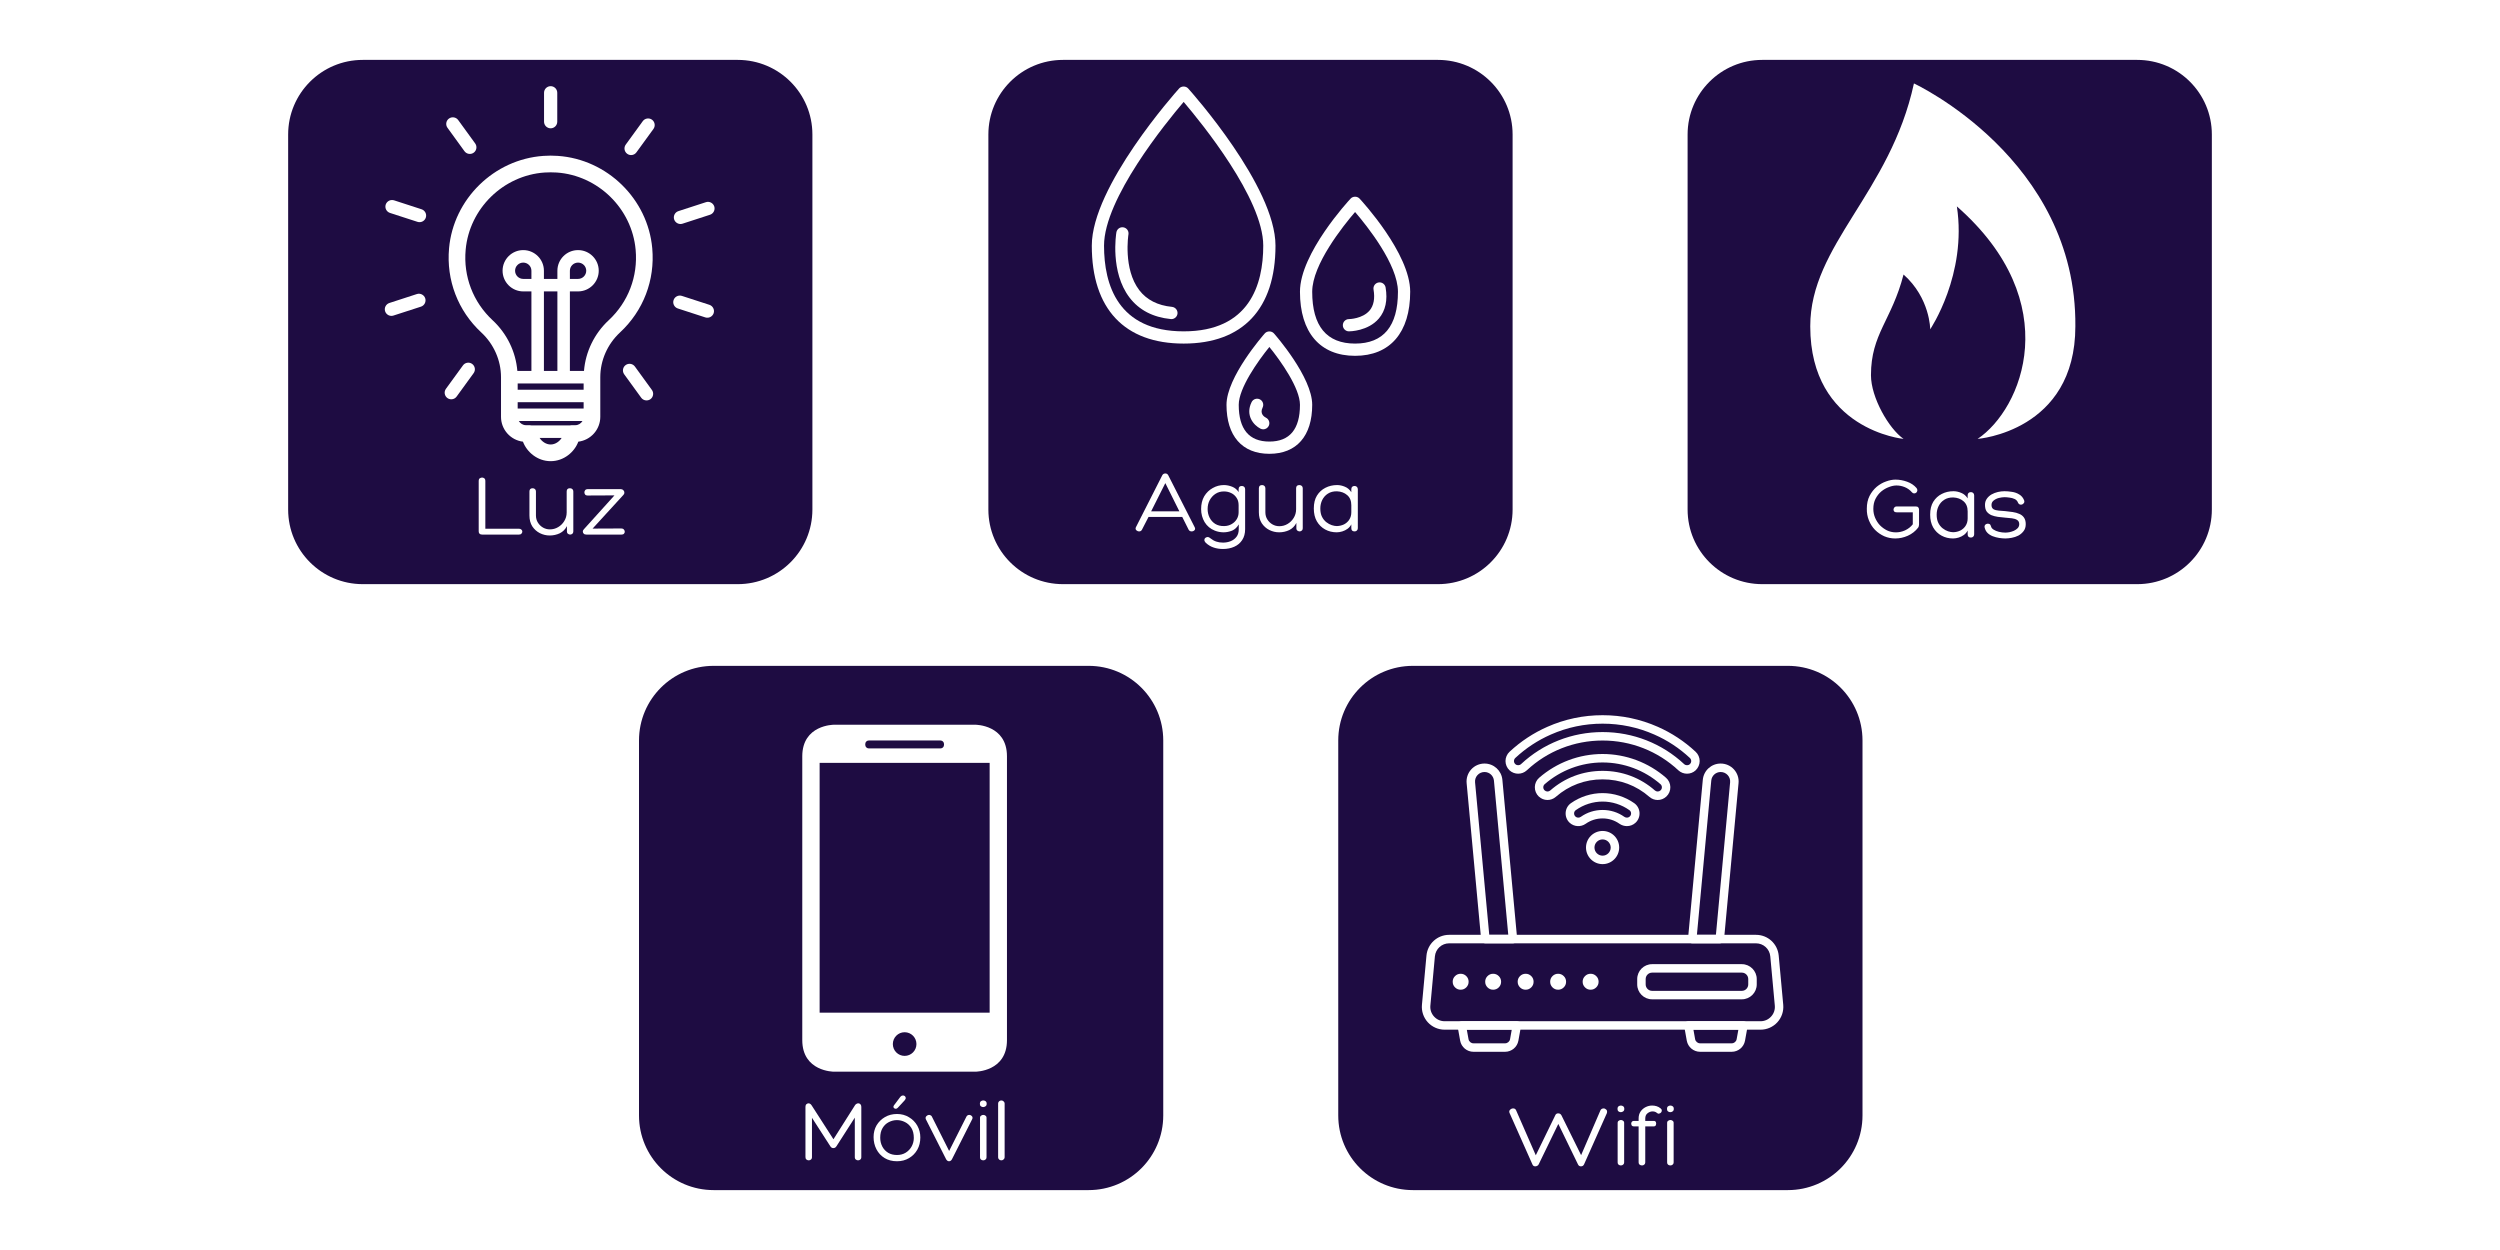 <svg xmlns="http://www.w3.org/2000/svg" xmlns:xlink="http://www.w3.org/1999/xlink" width="400" zoomAndPan="magnify" viewBox="0 0 300 150" height="200" preserveAspectRatio="xMidYMid meet" version="1.2"><defs><clipPath id="62d503d6b3"><path d="M 118.605 7.188 L 181.512 7.188 L 181.512 70.098 L 118.605 70.098 Z M 118.605 7.188 "/></clipPath><clipPath id="6871aba0fb"><path d="M 127.559 7.188 L 172.559 7.188 C 177.504 7.188 181.512 11.195 181.512 16.141 L 181.512 61.145 C 181.512 66.09 177.504 70.098 172.559 70.098 L 127.559 70.098 C 122.613 70.098 118.605 66.09 118.605 61.145 L 118.605 16.141 C 118.605 11.195 122.613 7.188 127.559 7.188 Z M 127.559 7.188 "/></clipPath><clipPath id="1977ecd492"><path d="M 131 10.297 L 154 10.297 L 154 42 L 131 42 Z M 131 10.297 "/></clipPath><clipPath id="c7bd2c6d49"><path d="M 155 23 L 169.246 23 L 169.246 43 L 155 43 Z M 155 23 "/></clipPath><clipPath id="8557629c66"><path d="M 147 39 L 158 39 L 158 54.547 L 147 54.547 Z M 147 39 "/></clipPath><clipPath id="a8d6c9510d"><path d="M 34.578 7.188 L 97.488 7.188 L 97.488 70.098 L 34.578 70.098 Z M 34.578 7.188 "/></clipPath><clipPath id="0a56e3c608"><path d="M 43.531 7.188 L 88.531 7.188 C 93.477 7.188 97.488 11.195 97.488 16.141 L 97.488 61.145 C 97.488 66.09 93.477 70.098 88.531 70.098 L 43.531 70.098 C 38.586 70.098 34.578 66.09 34.578 61.145 L 34.578 16.141 C 34.578 11.195 38.586 7.188 43.531 7.188 Z M 43.531 7.188 "/></clipPath><clipPath id="85c0c0be7b"><path d="M 53 18 L 79 18 L 79 55.34 L 53 55.34 Z M 53 18 "/></clipPath><clipPath id="5aa2006218"><path d="M 65 10.34 L 67 10.34 L 67 16 L 65 16 Z M 65 10.34 "/></clipPath><clipPath id="3571af5166"><path d="M 76.68 79.902 L 139.59 79.902 L 139.59 142.812 L 76.68 142.812 Z M 76.68 79.902 "/></clipPath><clipPath id="8b8eba4bea"><path d="M 85.633 79.902 L 130.637 79.902 C 135.582 79.902 139.59 83.91 139.59 88.855 L 139.59 133.859 C 139.59 138.805 135.582 142.812 130.637 142.812 L 85.633 142.812 C 80.688 142.812 76.68 138.805 76.68 133.859 L 76.68 88.855 C 76.68 83.91 80.688 79.902 85.633 79.902 Z M 85.633 79.902 "/></clipPath><clipPath id="c167c18193"><path d="M 160.59 79.902 L 223.5 79.902 L 223.5 142.812 L 160.59 142.812 Z M 160.59 79.902 "/></clipPath><clipPath id="7cc0773bbc"><path d="M 169.543 79.902 L 214.547 79.902 C 219.492 79.902 223.5 83.91 223.5 88.855 L 223.5 133.859 C 223.5 138.805 219.492 142.812 214.547 142.812 L 169.543 142.812 C 164.598 142.812 160.59 138.805 160.59 133.859 L 160.59 88.855 C 160.59 83.91 164.598 79.902 169.543 79.902 Z M 169.543 79.902 "/></clipPath><clipPath id="caeca71102"><path d="M 170.562 112 L 214 112 L 214 124 L 170.562 124 Z M 170.562 112 "/></clipPath><clipPath id="9dc1546e72"><path d="M 174 122 L 183 122 L 183 126.289 L 174 126.289 Z M 174 122 "/></clipPath><clipPath id="08fe6200cc"><path d="M 202 122 L 210 122 L 210 126.289 L 202 126.289 Z M 202 122 "/></clipPath><clipPath id="27b95a39a8"><path d="M 180 85.789 L 204 85.789 L 204 93 L 180 93 Z M 180 85.789 "/></clipPath><clipPath id="84fb72c924"><path d="M 202.512 7.188 L 265.422 7.188 L 265.422 70.098 L 202.512 70.098 Z M 202.512 7.188 "/></clipPath><clipPath id="519a30f362"><path d="M 211.469 7.188 L 256.469 7.188 C 261.414 7.188 265.422 11.195 265.422 16.141 L 265.422 61.145 C 265.422 66.09 261.414 70.098 256.469 70.098 L 211.469 70.098 C 206.523 70.098 202.512 66.09 202.512 61.145 L 202.512 16.141 C 202.512 11.195 206.523 7.188 211.469 7.188 Z M 211.469 7.188 "/></clipPath><clipPath id="5e4ba92d9f"><path d="M 217.23 10.012 L 249.48 10.012 L 249.48 52.762 L 217.23 52.762 Z M 217.23 10.012 "/></clipPath><clipPath id="d245025645"><path d="M 96.273 86.965 L 121 86.965 L 121 128.965 L 96.273 128.965 Z M 96.273 86.965 "/></clipPath></defs><g id="6e8256b1fc"><rect x="0" width="300" y="0" height="150" style="fill:#ffffff;fill-opacity:1;stroke:none;"/><rect x="0" width="300" y="0" height="150" style="fill:#ffffff;fill-opacity:1;stroke:none;"/><g clip-rule="nonzero" clip-path="url(#62d503d6b3)"><g clip-rule="nonzero" clip-path="url(#6871aba0fb)"><path style=" stroke:none;fill-rule:nonzero;fill:#1e0c42;fill-opacity:1;" d="M 118.605 7.188 L 181.512 7.188 L 181.512 70.098 L 118.605 70.098 Z M 118.605 7.188 "/></g></g><g clip-rule="nonzero" clip-path="url(#1977ecd492)"><path style=" stroke:none;fill-rule:nonzero;fill:#ffffff;fill-opacity:1;" d="M 142.039 12.23 C 144.141 14.699 151.59 23.832 151.59 29.477 C 151.59 34.168 149.93 39.762 142.039 39.762 C 134.145 39.762 132.484 34.168 132.484 29.477 C 132.484 23.832 139.934 14.699 142.039 12.23 Z M 142.039 41.23 C 149.145 41.23 153.059 37.055 153.059 29.477 C 153.059 22.379 143.012 11.094 142.582 10.617 C 142.305 10.305 141.77 10.305 141.492 10.617 C 141.062 11.094 131.016 22.379 131.016 29.477 C 131.016 37.055 134.93 41.23 142.039 41.23 "/></g><g clip-rule="nonzero" clip-path="url(#c7bd2c6d49)"><path style=" stroke:none;fill-rule:nonzero;fill:#ffffff;fill-opacity:1;" d="M 162.609 25.441 C 164.027 27.09 167.754 31.738 167.754 35.008 C 167.754 39.137 166.023 41.23 162.609 41.23 C 159.199 41.23 157.465 39.137 157.465 35.008 C 157.465 31.738 161.191 27.09 162.609 25.441 Z M 162.609 42.699 C 166.812 42.699 169.223 39.898 169.223 35.008 C 169.223 30.414 163.395 24.098 163.148 23.832 C 162.867 23.531 162.352 23.531 162.074 23.832 C 161.824 24.098 155.996 30.414 155.996 35.008 C 155.996 39.898 158.406 42.699 162.609 42.699 "/></g><g clip-rule="nonzero" clip-path="url(#8557629c66)"><path style=" stroke:none;fill-rule:nonzero;fill:#ffffff;fill-opacity:1;" d="M 152.324 52.988 C 149.887 52.988 148.648 51.504 148.648 48.578 C 148.648 46.582 150.949 43.328 152.324 41.637 C 153.699 43.328 155.996 46.578 155.996 48.578 C 155.996 51.504 154.762 52.988 152.324 52.988 Z M 151.773 40.012 C 151.586 40.223 147.18 45.254 147.18 48.578 C 147.18 52.312 149.055 54.457 152.324 54.457 C 155.594 54.457 157.465 52.312 157.465 48.578 C 157.465 45.254 153.062 40.223 152.875 40.012 C 152.594 39.691 152.055 39.691 151.773 40.012 "/></g><path style=" stroke:none;fill-rule:nonzero;fill:#ffffff;fill-opacity:1;" d="M 140.496 38.289 C 140.52 38.293 140.543 38.293 140.566 38.293 C 140.941 38.293 141.262 38.008 141.301 37.629 C 141.34 37.227 141.043 36.867 140.641 36.824 C 138.922 36.656 137.602 35.98 136.715 34.824 C 134.762 32.273 135.406 28.168 135.414 28.125 C 135.48 27.727 135.211 27.348 134.809 27.281 C 134.41 27.211 134.031 27.484 133.965 27.887 C 133.934 28.078 133.203 32.648 135.547 35.711 C 136.691 37.207 138.355 38.074 140.496 38.289 "/><path style=" stroke:none;fill-rule:nonzero;fill:#ffffff;fill-opacity:1;" d="M 161.875 39.762 C 161.969 39.762 164.172 39.746 165.469 38.215 C 166.258 37.281 166.531 36.031 166.273 34.5 C 166.207 34.098 165.828 33.828 165.43 33.895 C 165.027 33.961 164.758 34.34 164.824 34.738 C 165.008 35.824 164.844 36.672 164.352 37.258 C 163.504 38.262 161.902 38.293 161.871 38.293 C 161.469 38.293 161.141 38.621 161.141 39.027 C 161.141 39.434 161.469 39.762 161.875 39.762 "/><path style=" stroke:none;fill-rule:nonzero;fill:#ffffff;fill-opacity:1;" d="M 151.918 50.125 C 151.727 50.031 151.137 49.66 151.512 48.91 C 151.691 48.543 151.547 48.102 151.184 47.922 C 150.82 47.742 150.379 47.887 150.195 48.25 C 149.418 49.809 150.406 51.012 151.258 51.441 C 151.363 51.492 151.477 51.52 151.59 51.52 C 151.859 51.52 152.117 51.367 152.246 51.113 C 152.426 50.75 152.281 50.305 151.918 50.125 "/><g style="fill:#ffffff;fill-opacity:1;"><g transform="translate(136.214, 63.769)"><path style="stroke:none" d="M 3.625 -6.953 C 3.781 -6.953 3.895 -6.883 3.969 -6.75 L 7.141 -0.516 C 7.223 -0.367 7.219 -0.242 7.125 -0.141 C 7.031 -0.047 6.914 0 6.781 0 C 6.707 0 6.641 -0.016 6.578 -0.047 C 6.516 -0.078 6.461 -0.129 6.422 -0.203 L 5.656 -1.734 L 1.609 -1.734 L 0.812 -0.188 C 0.738 -0.062 0.629 0 0.484 0 C 0.359 0 0.242 -0.047 0.141 -0.141 C 0.047 -0.242 0.031 -0.363 0.094 -0.5 L 3.266 -6.75 C 3.305 -6.82 3.359 -6.875 3.422 -6.906 C 3.484 -6.938 3.551 -6.953 3.625 -6.953 Z M 3.625 -5.797 L 1.922 -2.406 L 5.312 -2.406 Z M 3.625 -5.797 "/></g></g><g style="fill:#ffffff;fill-opacity:1;"><g transform="translate(143.712, 63.769)"><path style="stroke:none" d="M 5.703 -0.266 C 5.703 0.254 5.582 0.691 5.344 1.047 C 5.113 1.398 4.797 1.664 4.391 1.844 C 3.992 2.02 3.547 2.109 3.047 2.109 C 2.641 2.109 2.27 2.051 1.938 1.938 C 1.602 1.832 1.285 1.645 0.984 1.375 C 0.867 1.25 0.812 1.133 0.812 1.031 C 0.812 0.926 0.848 0.844 0.922 0.781 C 1.004 0.719 1.098 0.68 1.203 0.672 C 1.316 0.672 1.422 0.719 1.516 0.812 C 1.766 1.008 2.004 1.145 2.234 1.219 C 2.473 1.301 2.742 1.344 3.047 1.344 C 3.379 1.344 3.688 1.285 3.969 1.172 C 4.258 1.055 4.492 0.879 4.672 0.641 C 4.848 0.41 4.938 0.109 4.938 -0.266 L 4.938 -0.844 C 4.738 -0.488 4.473 -0.238 4.141 -0.094 C 3.805 0.039 3.469 0.109 3.125 0.109 C 2.75 0.109 2.395 0.039 2.062 -0.094 C 1.539 -0.301 1.133 -0.641 0.844 -1.109 C 0.562 -1.586 0.422 -2.109 0.422 -2.672 C 0.422 -3.273 0.547 -3.789 0.797 -4.219 C 1.055 -4.645 1.395 -4.973 1.812 -5.203 C 2.227 -5.441 2.676 -5.562 3.156 -5.562 C 3.488 -5.562 3.82 -5.492 4.156 -5.359 C 4.488 -5.223 4.742 -5.008 4.922 -4.719 L 4.922 -5.062 C 4.922 -5.32 5.051 -5.453 5.312 -5.453 C 5.426 -5.453 5.52 -5.414 5.594 -5.344 C 5.664 -5.281 5.703 -5.188 5.703 -5.062 Z M 3.156 -4.797 C 2.781 -4.797 2.445 -4.703 2.156 -4.516 C 1.863 -4.328 1.629 -4.07 1.453 -3.75 C 1.285 -3.438 1.203 -3.082 1.203 -2.688 C 1.203 -2.312 1.281 -1.969 1.438 -1.656 C 1.594 -1.344 1.816 -1.094 2.109 -0.906 C 2.41 -0.719 2.773 -0.629 3.203 -0.641 C 3.535 -0.648 3.828 -0.727 4.078 -0.875 C 4.336 -1.02 4.539 -1.211 4.688 -1.453 C 4.844 -1.703 4.922 -1.984 4.922 -2.297 L 4.922 -3.141 C 4.922 -3.516 4.832 -3.82 4.656 -4.062 C 4.488 -4.312 4.273 -4.492 4.016 -4.609 C 3.754 -4.734 3.469 -4.797 3.156 -4.797 Z M 3.156 -4.797 "/></g></g><g style="fill:#ffffff;fill-opacity:1;"><g transform="translate(150.361, 63.769)"><path style="stroke:none" d="M 1.484 -2.297 C 1.484 -1.973 1.562 -1.688 1.719 -1.438 C 1.875 -1.188 2.078 -0.988 2.328 -0.844 C 2.586 -0.695 2.863 -0.625 3.156 -0.625 C 3.508 -0.625 3.836 -0.711 4.141 -0.891 C 4.441 -1.066 4.688 -1.305 4.875 -1.609 C 5.07 -1.922 5.172 -2.27 5.172 -2.656 L 5.172 -5.172 C 5.172 -5.43 5.301 -5.562 5.562 -5.562 C 5.688 -5.562 5.785 -5.523 5.859 -5.453 C 5.93 -5.391 5.969 -5.297 5.969 -5.172 L 5.969 -0.375 C 5.969 -0.25 5.926 -0.156 5.844 -0.094 C 5.77 -0.031 5.688 0 5.594 0 C 5.5 0 5.41 -0.031 5.328 -0.094 C 5.242 -0.156 5.203 -0.254 5.203 -0.391 L 5.203 -1.016 C 5.004 -0.629 4.719 -0.344 4.344 -0.156 C 3.969 0.02 3.566 0.109 3.141 0.109 C 2.723 0.109 2.328 0.016 1.953 -0.172 C 1.586 -0.359 1.285 -0.629 1.047 -0.984 C 0.816 -1.348 0.703 -1.785 0.703 -2.297 L 0.703 -5.172 C 0.703 -5.43 0.832 -5.562 1.094 -5.562 C 1.207 -5.562 1.301 -5.523 1.375 -5.453 C 1.445 -5.391 1.484 -5.297 1.484 -5.172 Z M 1.484 -2.297 "/></g></g><g style="fill:#ffffff;fill-opacity:1;"><g transform="translate(157.267, 63.769)"><path style="stroke:none" d="M 3.188 -5.562 C 3.5 -5.562 3.812 -5.492 4.125 -5.359 C 4.438 -5.234 4.691 -5.016 4.891 -4.703 L 4.891 -5.062 C 4.891 -5.176 4.922 -5.27 4.984 -5.344 C 5.055 -5.414 5.156 -5.453 5.281 -5.453 C 5.395 -5.453 5.488 -5.414 5.562 -5.344 C 5.633 -5.27 5.672 -5.176 5.672 -5.062 L 5.672 -0.391 C 5.672 -0.273 5.633 -0.18 5.562 -0.109 C 5.488 -0.035 5.395 0 5.281 0 C 5.02 0 4.891 -0.129 4.891 -0.391 L 4.891 -0.844 C 4.785 -0.633 4.633 -0.457 4.438 -0.312 C 4.25 -0.176 4.039 -0.07 3.812 0 C 3.582 0.07 3.359 0.109 3.141 0.109 C 2.629 0.109 2.164 -0.004 1.75 -0.234 C 1.332 -0.461 1 -0.789 0.75 -1.219 C 0.508 -1.645 0.391 -2.156 0.391 -2.75 C 0.391 -3.375 0.516 -3.891 0.766 -4.297 C 1.023 -4.711 1.363 -5.023 1.781 -5.234 C 2.207 -5.453 2.676 -5.562 3.188 -5.562 Z M 3.156 -0.641 C 3.469 -0.648 3.754 -0.719 4.016 -0.844 C 4.273 -0.977 4.484 -1.164 4.641 -1.406 C 4.805 -1.656 4.891 -1.953 4.891 -2.297 L 4.891 -3.141 C 4.891 -3.672 4.723 -4.078 4.391 -4.359 C 4.066 -4.641 3.66 -4.789 3.172 -4.812 C 2.742 -4.82 2.379 -4.727 2.078 -4.531 C 1.785 -4.344 1.562 -4.094 1.406 -3.781 C 1.25 -3.469 1.172 -3.125 1.172 -2.75 C 1.172 -2.352 1.238 -2.02 1.375 -1.75 C 1.508 -1.488 1.68 -1.273 1.891 -1.109 C 2.109 -0.941 2.328 -0.82 2.547 -0.75 C 2.773 -0.676 2.977 -0.641 3.156 -0.641 Z M 3.156 -0.641 "/></g></g><g clip-rule="nonzero" clip-path="url(#a8d6c9510d)"><g clip-rule="nonzero" clip-path="url(#0a56e3c608)"><path style=" stroke:none;fill-rule:nonzero;fill:#1e0c42;fill-opacity:1;" d="M 34.578 7.188 L 97.488 7.188 L 97.488 70.098 L 34.578 70.098 Z M 34.578 7.188 "/></g></g><g clip-rule="nonzero" clip-path="url(#85c0c0be7b)"><path style=" stroke:none;fill-rule:nonzero;fill:#ffffff;fill-opacity:1;" d="M 78.27 29.793 C 77.742 23.883 72.871 19.117 66.945 18.707 C 66.363 18.664 65.793 18.664 65.211 18.707 C 59.285 19.117 54.414 23.883 53.887 29.793 C 53.543 33.617 54.953 37.297 57.754 39.895 C 59.258 41.289 60.121 43.246 60.121 45.262 L 60.121 50.02 C 60.121 51.551 61.273 52.82 62.754 53 C 63.215 54.238 64.488 55.34 66.078 55.34 C 67.668 55.34 68.941 54.238 69.398 53 C 70.883 52.82 72.035 51.551 72.035 50.02 L 72.035 45.262 C 72.035 43.246 72.898 41.289 74.402 39.895 C 77.203 37.297 78.613 33.617 78.27 29.793 Z M 70.035 46.012 L 70.035 46.766 L 62.121 46.766 L 62.121 46.012 Z M 63.77 33.469 L 62.789 33.469 C 62.25 33.469 61.809 33.031 61.809 32.488 C 61.809 31.949 62.25 31.512 62.789 31.512 C 63.328 31.512 63.77 31.949 63.77 32.488 Z M 65.27 34.969 L 66.887 34.969 L 66.887 44.512 L 65.27 44.512 Z M 62.121 49.02 L 62.121 48.266 L 70.035 48.266 L 70.035 49.02 Z M 66.078 53.34 C 65.504 53.34 65.008 52.957 64.754 52.551 L 67.398 52.551 C 67.145 52.957 66.652 53.34 66.078 53.34 Z M 69.035 51.023 L 68.582 51.023 C 68.504 51.023 68.43 51.035 68.355 51.051 L 63.801 51.051 C 63.727 51.035 63.652 51.023 63.574 51.023 L 63.121 51.023 C 62.754 51.023 62.434 50.82 62.258 50.52 L 69.898 50.52 C 69.723 50.816 69.402 51.023 69.035 51.023 Z M 73.043 38.43 C 71.32 40.027 70.266 42.211 70.078 44.512 L 68.387 44.512 L 68.387 34.969 L 69.367 34.969 C 70.734 34.969 71.848 33.855 71.848 32.488 C 71.848 31.121 70.734 30.012 69.367 30.012 C 68 30.012 66.887 31.121 66.887 32.488 L 66.887 33.469 L 65.27 33.469 L 65.27 32.488 C 65.27 31.121 64.156 30.012 62.789 30.012 C 61.422 30.012 60.309 31.121 60.309 32.488 C 60.309 33.855 61.422 34.969 62.789 34.969 L 63.77 34.969 L 63.77 44.512 L 62.082 44.512 C 61.891 42.211 60.836 40.027 59.113 38.43 C 56.77 36.254 55.59 33.172 55.879 29.973 C 56.32 25.027 60.391 21.043 65.348 20.703 C 65.594 20.684 65.836 20.68 66.078 20.68 C 66.32 20.68 66.562 20.684 66.809 20.703 C 71.766 21.043 75.836 25.027 76.277 29.973 C 76.566 33.172 75.387 36.254 73.043 38.43 Z M 68.387 33.469 L 68.387 32.488 C 68.387 31.949 68.828 31.512 69.367 31.512 C 69.906 31.512 70.348 31.949 70.348 32.488 C 70.348 33.031 69.906 33.469 69.367 33.469 Z M 68.387 33.469 "/></g><g clip-rule="nonzero" clip-path="url(#5aa2006218)"><path style=" stroke:none;fill-rule:nonzero;fill:#ffffff;fill-opacity:1;" d="M 66.078 15.398 C 66.516 15.398 66.871 15.039 66.871 14.605 L 66.871 11.133 C 66.871 10.695 66.516 10.34 66.078 10.34 C 65.641 10.34 65.285 10.695 65.285 11.133 L 65.285 14.605 C 65.285 15.039 65.641 15.398 66.078 15.398 Z M 66.078 15.398 "/></g><path style=" stroke:none;fill-rule:nonzero;fill:#ffffff;fill-opacity:1;" d="M 78.238 14.363 C 77.887 14.109 77.387 14.188 77.133 14.539 L 75.09 17.352 C 74.832 17.703 74.91 18.199 75.266 18.457 C 75.617 18.715 76.117 18.637 76.371 18.281 L 78.414 15.473 C 78.672 15.117 78.59 14.621 78.238 14.363 Z M 78.238 14.363 "/><path style=" stroke:none;fill-rule:nonzero;fill:#ffffff;fill-opacity:1;" d="M 81.898 26.844 L 85.203 25.77 C 85.617 25.633 85.844 25.184 85.711 24.77 C 85.574 24.355 85.125 24.125 84.711 24.262 L 81.406 25.336 C 80.992 25.469 80.766 25.918 80.898 26.332 C 81.035 26.746 81.484 26.977 81.898 26.844 Z M 81.898 26.844 "/><path style=" stroke:none;fill-rule:nonzero;fill:#ffffff;fill-opacity:1;" d="M 85.129 36.578 L 81.828 35.508 C 81.41 35.371 80.961 35.602 80.828 36.016 C 80.691 36.43 80.922 36.879 81.336 37.016 L 84.641 38.09 C 85.055 38.223 85.504 37.992 85.641 37.578 C 85.773 37.164 85.543 36.715 85.129 36.578 Z M 85.129 36.578 "/><path style=" stroke:none;fill-rule:nonzero;fill:#ffffff;fill-opacity:1;" d="M 76.188 43.984 C 75.93 43.629 75.43 43.551 75.078 43.809 C 74.727 44.062 74.648 44.562 74.902 44.914 L 76.945 47.727 C 77.199 48.078 77.699 48.156 78.051 47.902 C 78.406 47.645 78.484 47.145 78.227 46.793 Z M 76.188 43.984 "/><path style=" stroke:none;fill-rule:nonzero;fill:#ffffff;fill-opacity:1;" d="M 56.66 43.672 C 56.309 43.414 55.809 43.492 55.555 43.848 L 53.512 46.656 C 53.254 47.012 53.332 47.508 53.688 47.766 C 54.039 48.023 54.539 47.941 54.793 47.59 L 56.836 44.777 C 57.094 44.426 57.012 43.93 56.66 43.672 Z M 56.66 43.672 "/><path style=" stroke:none;fill-rule:nonzero;fill:#ffffff;fill-opacity:1;" d="M 51.027 35.797 C 50.891 35.383 50.441 35.152 50.027 35.285 L 46.723 36.359 C 46.309 36.496 46.078 36.945 46.215 37.359 C 46.352 37.773 46.801 38.004 47.215 37.867 L 50.52 36.797 C 50.934 36.66 51.16 36.211 51.027 35.797 Z M 51.027 35.797 "/><path style=" stroke:none;fill-rule:nonzero;fill:#ffffff;fill-opacity:1;" d="M 50.59 25.113 L 47.285 24.039 C 46.871 23.906 46.422 24.137 46.285 24.551 C 46.152 24.965 46.379 25.414 46.797 25.551 L 50.098 26.621 C 50.516 26.758 50.965 26.527 51.098 26.113 C 51.234 25.699 51.004 25.25 50.59 25.113 Z M 50.59 25.113 "/><path style=" stroke:none;fill-rule:nonzero;fill:#ffffff;fill-opacity:1;" d="M 55.738 18.148 C 55.996 18.5 56.496 18.578 56.848 18.32 C 57.199 18.066 57.277 17.566 57.023 17.215 L 54.98 14.402 C 54.723 14.051 54.227 13.973 53.875 14.227 C 53.52 14.484 53.441 14.984 53.699 15.336 Z M 55.738 18.148 "/><g style="fill:#ffffff;fill-opacity:1;"><g transform="translate(56.632, 64.15)"><path style="stroke:none" d="M 1.234 0 C 0.953 0 0.812 -0.129 0.812 -0.391 L 0.812 -6.469 C 0.812 -6.594 0.852 -6.688 0.938 -6.75 C 1.031 -6.812 1.125 -6.844 1.219 -6.844 C 1.32 -6.844 1.41 -6.812 1.484 -6.75 C 1.566 -6.688 1.609 -6.594 1.609 -6.469 L 1.609 -0.703 L 5.641 -0.703 C 5.773 -0.703 5.875 -0.664 5.938 -0.594 C 6.008 -0.531 6.047 -0.453 6.047 -0.359 C 6.047 -0.266 6.008 -0.18 5.938 -0.109 C 5.875 -0.035 5.773 0 5.641 0 Z M 1.234 0 "/></g></g><g style="fill:#ffffff;fill-opacity:1;"><g transform="translate(62.829, 64.15)"><path style="stroke:none" d="M 1.484 -2.297 C 1.484 -1.973 1.562 -1.688 1.719 -1.438 C 1.875 -1.188 2.078 -0.988 2.328 -0.844 C 2.586 -0.695 2.863 -0.625 3.156 -0.625 C 3.508 -0.625 3.836 -0.711 4.141 -0.891 C 4.441 -1.066 4.688 -1.305 4.875 -1.609 C 5.07 -1.922 5.172 -2.27 5.172 -2.656 L 5.172 -5.172 C 5.172 -5.43 5.301 -5.562 5.562 -5.562 C 5.688 -5.562 5.785 -5.523 5.859 -5.453 C 5.93 -5.391 5.969 -5.297 5.969 -5.172 L 5.969 -0.375 C 5.969 -0.25 5.926 -0.156 5.844 -0.094 C 5.77 -0.031 5.688 0 5.594 0 C 5.5 0 5.41 -0.031 5.328 -0.094 C 5.242 -0.156 5.203 -0.254 5.203 -0.391 L 5.203 -1.016 C 5.004 -0.629 4.719 -0.344 4.344 -0.156 C 3.969 0.02 3.566 0.109 3.141 0.109 C 2.723 0.109 2.328 0.016 1.953 -0.172 C 1.586 -0.359 1.285 -0.629 1.047 -0.984 C 0.816 -1.348 0.703 -1.785 0.703 -2.297 L 0.703 -5.172 C 0.703 -5.43 0.832 -5.562 1.094 -5.562 C 1.207 -5.562 1.301 -5.523 1.375 -5.453 C 1.445 -5.391 1.484 -5.297 1.484 -5.172 Z M 1.484 -2.297 "/></g></g><g style="fill:#ffffff;fill-opacity:1;"><g transform="translate(69.736, 64.15)"><path style="stroke:none" d="M 1.375 -0.719 L 4.828 -0.734 C 4.961 -0.734 5.062 -0.691 5.125 -0.609 C 5.195 -0.535 5.234 -0.453 5.234 -0.359 C 5.242 -0.266 5.211 -0.18 5.141 -0.109 C 5.078 -0.035 4.977 0 4.844 0 L 0.641 0 C 0.492 0 0.383 -0.035 0.312 -0.109 C 0.238 -0.18 0.203 -0.27 0.203 -0.375 C 0.211 -0.488 0.266 -0.586 0.359 -0.672 L 4 -4.703 L 0.766 -4.688 C 0.641 -4.688 0.547 -4.723 0.484 -4.797 C 0.422 -4.879 0.391 -4.969 0.391 -5.062 C 0.391 -5.164 0.422 -5.254 0.484 -5.328 C 0.547 -5.41 0.641 -5.453 0.766 -5.453 L 4.766 -5.453 C 4.891 -5.453 4.988 -5.41 5.062 -5.328 C 5.145 -5.254 5.188 -5.16 5.188 -5.047 C 5.195 -4.941 5.16 -4.848 5.078 -4.766 Z M 1.375 -0.719 "/></g></g><g clip-rule="nonzero" clip-path="url(#3571af5166)"><g clip-rule="nonzero" clip-path="url(#8b8eba4bea)"><path style=" stroke:none;fill-rule:nonzero;fill:#1e0c42;fill-opacity:1;" d="M 76.68 79.902 L 139.59 79.902 L 139.59 142.812 L 76.68 142.812 Z M 76.68 79.902 "/></g></g><g clip-rule="nonzero" clip-path="url(#c167c18193)"><g clip-rule="nonzero" clip-path="url(#7cc0773bbc)"><path style=" stroke:none;fill-rule:nonzero;fill:#1e0c42;fill-opacity:1;" d="M 160.59 79.902 L 223.5 79.902 L 223.5 142.812 L 160.59 142.812 Z M 160.59 79.902 "/></g></g><g clip-rule="nonzero" clip-path="url(#caeca71102)"><path style=" stroke:none;fill-rule:nonzero;fill:#ffffff;fill-opacity:1;" d="M 211.266 123.562 L 173.355 123.562 C 172.59 123.562 171.852 123.238 171.336 122.672 C 170.816 122.102 170.562 121.34 170.633 120.574 L 171.176 114.668 C 171.309 113.25 172.48 112.18 173.902 112.18 L 210.719 112.18 C 212.141 112.18 213.312 113.25 213.445 114.668 L 213.988 120.574 C 214.059 121.34 213.805 122.102 213.285 122.672 C 212.77 123.238 212.031 123.562 211.266 123.562 Z M 173.902 113.199 C 173.008 113.199 172.273 113.871 172.188 114.762 L 171.645 120.668 C 171.598 121.156 171.758 121.625 172.086 121.984 C 172.418 122.348 172.867 122.547 173.355 122.547 L 211.266 122.547 C 211.754 122.547 212.207 122.348 212.535 121.984 C 212.863 121.625 213.023 121.156 212.977 120.668 L 212.434 114.762 C 212.352 113.871 211.613 113.199 210.719 113.199 Z M 173.902 113.199 "/></g><path style=" stroke:none;fill-rule:nonzero;fill:#ffffff;fill-opacity:1;" d="M 181.551 113.199 L 178.246 113.199 C 177.984 113.199 177.766 113 177.738 112.738 L 175.996 93.977 C 175.938 93.375 176.141 92.773 176.547 92.328 C 176.953 91.879 177.535 91.625 178.141 91.625 C 179.258 91.625 180.18 92.465 180.285 93.578 L 182.059 112.645 C 182.07 112.785 182.023 112.926 181.926 113.031 C 181.832 113.137 181.695 113.199 181.551 113.199 Z M 178.711 112.18 L 180.992 112.18 L 179.273 93.672 C 179.215 93.086 178.73 92.641 178.141 92.641 C 177.816 92.641 177.516 92.773 177.297 93.012 C 177.082 93.25 176.977 93.562 177.008 93.883 Z M 178.711 112.18 "/><path style=" stroke:none;fill-rule:nonzero;fill:#ffffff;fill-opacity:1;" d="M 206.375 113.199 L 203.07 113.199 C 202.926 113.199 202.789 113.137 202.695 113.031 C 202.598 112.926 202.551 112.785 202.562 112.645 L 204.336 93.578 C 204.441 92.465 205.363 91.625 206.48 91.625 C 207.086 91.625 207.668 91.879 208.074 92.328 C 208.48 92.773 208.684 93.375 208.625 93.977 L 206.883 112.738 C 206.855 113 206.637 113.199 206.375 113.199 Z M 203.629 112.18 L 205.91 112.18 L 207.613 93.883 C 207.645 93.562 207.539 93.25 207.324 93.012 C 207.105 92.773 206.805 92.641 206.48 92.641 C 205.891 92.641 205.406 93.086 205.352 93.672 Z M 203.629 112.18 "/><path style=" stroke:none;fill-rule:nonzero;fill:#ffffff;fill-opacity:1;" d="M 176.234 117.809 C 176.234 118.074 176.141 118.297 175.957 118.484 C 175.77 118.672 175.543 118.766 175.277 118.766 C 175.016 118.766 174.789 118.672 174.602 118.484 C 174.414 118.297 174.324 118.074 174.324 117.809 C 174.324 117.543 174.414 117.32 174.602 117.133 C 174.789 116.945 175.016 116.852 175.277 116.852 C 175.543 116.852 175.77 116.945 175.957 117.133 C 176.141 117.32 176.234 117.543 176.234 117.809 Z M 176.234 117.809 "/><path style=" stroke:none;fill-rule:nonzero;fill:#ffffff;fill-opacity:1;" d="M 180.133 117.809 C 180.133 118.074 180.039 118.297 179.855 118.484 C 179.668 118.672 179.441 118.766 179.176 118.766 C 178.914 118.766 178.688 118.672 178.5 118.484 C 178.316 118.297 178.223 118.074 178.223 117.809 C 178.223 117.543 178.316 117.32 178.5 117.133 C 178.688 116.945 178.914 116.852 179.176 116.852 C 179.441 116.852 179.668 116.945 179.855 117.133 C 180.039 117.32 180.133 117.543 180.133 117.809 Z M 180.133 117.809 "/><path style=" stroke:none;fill-rule:nonzero;fill:#ffffff;fill-opacity:1;" d="M 184.031 117.809 C 184.031 118.074 183.941 118.297 183.754 118.484 C 183.566 118.672 183.34 118.766 183.078 118.766 C 182.812 118.766 182.586 118.672 182.398 118.484 C 182.215 118.297 182.121 118.074 182.121 117.809 C 182.121 117.543 182.215 117.32 182.398 117.133 C 182.586 116.945 182.812 116.852 183.078 116.852 C 183.34 116.852 183.566 116.945 183.754 117.133 C 183.941 117.32 184.031 117.543 184.031 117.809 Z M 184.031 117.809 "/><path style=" stroke:none;fill-rule:nonzero;fill:#ffffff;fill-opacity:1;" d="M 187.93 117.809 C 187.93 118.074 187.84 118.297 187.652 118.484 C 187.465 118.672 187.238 118.766 186.977 118.766 C 186.711 118.766 186.484 118.672 186.297 118.484 C 186.113 118.297 186.02 118.074 186.02 117.809 C 186.02 117.543 186.113 117.32 186.297 117.133 C 186.484 116.945 186.711 116.852 186.977 116.852 C 187.238 116.852 187.465 116.945 187.652 117.133 C 187.84 117.32 187.93 117.543 187.93 117.809 Z M 187.93 117.809 "/><path style=" stroke:none;fill-rule:nonzero;fill:#ffffff;fill-opacity:1;" d="M 191.832 117.809 C 191.832 118.074 191.738 118.297 191.551 118.484 C 191.363 118.672 191.137 118.766 190.875 118.766 C 190.609 118.766 190.383 118.672 190.199 118.484 C 190.012 118.297 189.918 118.074 189.918 117.809 C 189.918 117.543 190.012 117.32 190.199 117.133 C 190.383 116.945 190.609 116.852 190.875 116.852 C 191.137 116.852 191.363 116.945 191.551 117.133 C 191.738 117.32 191.832 117.543 191.832 117.809 Z M 191.832 117.809 "/><path style=" stroke:none;fill-rule:nonzero;fill:#ffffff;fill-opacity:1;" d="M 209.02 119.918 L 198.254 119.918 C 197.266 119.918 196.465 119.117 196.465 118.129 L 196.465 117.488 C 196.465 116.5 197.266 115.699 198.254 115.699 L 209.02 115.699 C 210.004 115.699 210.809 116.5 210.809 117.488 L 210.809 118.129 C 210.809 119.117 210.004 119.918 209.02 119.918 Z M 198.254 116.715 C 197.828 116.715 197.48 117.062 197.48 117.488 L 197.48 118.129 C 197.48 118.555 197.828 118.902 198.254 118.902 L 209.02 118.902 C 209.445 118.902 209.789 118.555 209.789 118.129 L 209.789 117.488 C 209.789 117.062 209.445 116.715 209.02 116.715 Z M 198.254 116.715 "/><g clip-rule="nonzero" clip-path="url(#9dc1546e72)"><path style=" stroke:none;fill-rule:nonzero;fill:#ffffff;fill-opacity:1;" d="M 180.609 126.215 L 176.816 126.215 C 176.031 126.215 175.359 125.652 175.219 124.883 L 174.906 123.145 C 174.879 122.996 174.922 122.844 175.02 122.73 C 175.113 122.613 175.258 122.547 175.406 122.547 L 182.02 122.547 C 182.168 122.547 182.312 122.613 182.41 122.73 C 182.508 122.844 182.547 122.996 182.52 123.145 L 182.207 124.883 C 182.066 125.652 181.395 126.215 180.609 126.215 Z M 176.016 123.562 L 176.223 124.699 C 176.273 124.988 176.523 125.199 176.816 125.199 L 180.609 125.199 C 180.902 125.199 181.152 124.988 181.207 124.699 L 181.41 123.562 Z M 176.016 123.562 "/></g><g clip-rule="nonzero" clip-path="url(#08fe6200cc)"><path style=" stroke:none;fill-rule:nonzero;fill:#ffffff;fill-opacity:1;" d="M 207.805 126.215 L 204.012 126.215 C 203.227 126.215 202.555 125.652 202.414 124.883 L 202.102 123.145 C 202.074 122.996 202.117 122.844 202.211 122.73 C 202.309 122.613 202.453 122.547 202.602 122.547 L 209.215 122.547 C 209.363 122.547 209.508 122.613 209.605 122.73 C 209.699 122.844 209.742 122.996 209.715 123.145 L 209.402 124.883 C 209.262 125.652 208.59 126.215 207.805 126.215 Z M 203.211 123.562 L 203.414 124.699 C 203.469 124.988 203.719 125.199 204.012 125.199 L 207.805 125.199 C 208.098 125.199 208.348 124.988 208.398 124.699 L 208.605 123.562 Z M 203.211 123.562 "/></g><path style=" stroke:none;fill-rule:nonzero;fill:#ffffff;fill-opacity:1;" d="M 195.23 99.133 C 194.918 99.133 194.605 99.039 194.336 98.852 C 193.746 98.434 193.047 98.211 192.312 98.211 C 191.574 98.211 190.875 98.434 190.285 98.852 C 189.691 99.27 188.879 99.219 188.355 98.727 C 188.02 98.414 187.848 97.969 187.879 97.512 C 187.91 97.055 188.137 96.645 188.508 96.383 C 189.613 95.602 190.965 95.172 192.309 95.172 C 193.656 95.172 195.008 95.602 196.113 96.383 C 196.48 96.645 196.711 97.059 196.742 97.512 C 196.773 97.969 196.602 98.414 196.266 98.727 C 195.98 98.996 195.605 99.133 195.23 99.133 Z M 192.312 97.195 C 193.258 97.195 194.16 97.48 194.922 98.02 C 195.129 98.164 195.395 98.148 195.57 97.984 C 195.684 97.879 195.738 97.734 195.73 97.582 C 195.723 97.492 195.688 97.328 195.523 97.215 C 194.59 96.551 193.449 96.188 192.312 96.188 C 191.172 96.188 190.031 96.551 189.098 97.215 C 188.934 97.328 188.898 97.492 188.891 97.582 C 188.883 97.734 188.941 97.879 189.051 97.984 C 189.227 98.148 189.492 98.164 189.699 98.02 C 190.461 97.48 191.363 97.195 192.312 97.195 Z M 192.312 97.195 "/><path style=" stroke:none;fill-rule:nonzero;fill:#ffffff;fill-opacity:1;" d="M 198.922 96 C 198.566 96 198.211 95.875 197.922 95.621 C 196.355 94.25 194.414 93.523 192.312 93.523 C 190.207 93.523 188.266 94.25 186.699 95.621 C 186.109 96.137 185.23 96.125 184.66 95.586 C 184.656 95.586 184.656 95.582 184.652 95.582 C 184.344 95.289 184.172 94.875 184.18 94.445 C 184.188 94.02 184.375 93.617 184.695 93.336 C 186.809 91.496 189.516 90.48 192.309 90.48 C 195.105 90.48 197.812 91.496 199.926 93.336 C 200.246 93.617 200.434 94.02 200.441 94.445 C 200.453 94.875 200.277 95.293 199.961 95.586 C 199.961 95.586 199.957 95.59 199.957 95.59 C 199.664 95.863 199.293 96 198.922 96 Z M 192.312 92.504 C 194.664 92.504 196.84 93.32 198.594 94.859 C 198.789 95.027 199.078 95.023 199.266 94.844 C 199.266 94.844 199.27 94.844 199.27 94.84 C 199.375 94.742 199.43 94.609 199.426 94.465 C 199.426 94.324 199.363 94.195 199.258 94.102 C 197.328 92.422 194.863 91.496 192.312 91.496 C 189.758 91.496 187.293 92.422 185.363 94.102 C 185.258 94.195 185.195 94.324 185.195 94.465 C 185.191 94.609 185.25 94.746 185.355 94.844 C 185.355 94.844 185.355 94.848 185.359 94.848 C 185.547 95.023 185.836 95.027 186.027 94.859 C 187.785 93.32 189.957 92.504 192.312 92.504 Z M 192.312 92.504 "/><g clip-rule="nonzero" clip-path="url(#27b95a39a8)"><path style=" stroke:none;fill-rule:nonzero;fill:#ffffff;fill-opacity:1;" d="M 182.18 92.844 C 181.805 92.844 181.43 92.707 181.141 92.438 C 180.836 92.148 180.66 91.742 180.66 91.324 C 180.66 90.906 180.84 90.496 181.148 90.211 C 182.484 88.965 184.012 87.957 185.684 87.219 C 187.777 86.293 190.004 85.824 192.312 85.824 C 194.617 85.824 196.844 86.293 198.938 87.219 C 200.609 87.957 202.137 88.965 203.473 90.211 C 203.781 90.496 203.961 90.906 203.961 91.324 C 203.961 91.742 203.785 92.148 203.48 92.434 L 203.48 92.438 C 202.898 92.98 201.984 92.98 201.398 92.434 C 198.934 90.133 195.707 88.863 192.312 88.863 C 188.914 88.863 185.688 90.133 183.223 92.434 C 182.93 92.707 182.555 92.844 182.18 92.844 Z M 203.133 92.066 Z M 192.312 87.848 C 195.965 87.848 199.438 89.211 202.094 91.691 C 202.289 91.871 202.594 91.875 202.785 91.695 L 202.785 91.691 C 202.887 91.598 202.945 91.469 202.945 91.328 C 202.945 91.184 202.887 91.051 202.781 90.953 C 201.527 89.785 200.098 88.84 198.523 88.148 C 196.562 87.281 194.473 86.84 192.312 86.84 C 190.148 86.84 188.059 87.281 186.098 88.148 C 184.523 88.84 183.094 89.785 181.84 90.953 C 181.734 91.051 181.676 91.184 181.676 91.328 C 181.676 91.469 181.734 91.598 181.836 91.691 C 182.027 91.875 182.332 91.871 182.527 91.691 C 185.184 89.211 188.656 87.848 192.312 87.848 Z M 192.312 87.848 "/></g><path style=" stroke:none;fill-rule:nonzero;fill:#ffffff;fill-opacity:1;" d="M 192.312 103.695 C 191.211 103.695 190.32 102.801 190.32 101.703 C 190.32 100.605 191.215 99.715 192.312 99.715 C 193.41 99.715 194.301 100.605 194.301 101.703 C 194.301 102.801 193.41 103.695 192.312 103.695 Z M 192.312 100.73 C 191.773 100.73 191.336 101.168 191.336 101.703 C 191.336 102.242 191.773 102.68 192.312 102.68 C 192.848 102.68 193.285 102.242 193.285 101.703 C 193.285 101.168 192.848 100.73 192.312 100.73 Z M 192.312 100.73 "/><g style="fill:#ffffff;fill-opacity:1;"><g transform="translate(180.889, 139.853)"><path style="stroke:none" d="M 3.406 -1.219 L 5.734 -6 C 5.797 -6.164 5.914 -6.25 6.094 -6.25 C 6.27 -6.25 6.398 -6.172 6.484 -6.016 L 8.844 -1.234 L 11.156 -6.594 C 11.188 -6.676 11.238 -6.738 11.312 -6.781 C 11.383 -6.82 11.457 -6.844 11.531 -6.844 C 11.656 -6.844 11.766 -6.797 11.859 -6.703 C 11.961 -6.609 11.988 -6.469 11.938 -6.281 L 9.203 -0.141 C 9.129 0.023 9.004 0.109 8.828 0.109 C 8.66 0.109 8.539 0.031 8.469 -0.125 L 6.109 -4.984 L 3.75 -0.125 C 3.719 -0.051 3.66 0.004 3.578 0.047 C 3.504 0.086 3.426 0.109 3.344 0.109 C 3.176 0.109 3.062 0.031 3 -0.125 L 0.25 -6.312 C 0.195 -6.469 0.223 -6.594 0.328 -6.688 C 0.43 -6.789 0.551 -6.844 0.688 -6.844 C 0.863 -6.844 0.984 -6.766 1.047 -6.609 Z M 3.406 -1.219 "/></g></g><g style="fill:#ffffff;fill-opacity:1;"><g transform="translate(193.476, 139.853)"><path style="stroke:none" d="M 1.438 -6.766 C 1.438 -6.641 1.391 -6.547 1.297 -6.484 C 1.211 -6.422 1.117 -6.391 1.016 -6.391 C 0.922 -6.391 0.832 -6.422 0.75 -6.484 C 0.664 -6.547 0.625 -6.641 0.625 -6.766 L 0.625 -6.812 C 0.625 -6.938 0.664 -7.031 0.75 -7.094 C 0.832 -7.156 0.926 -7.188 1.031 -7.188 C 1.133 -7.188 1.227 -7.156 1.312 -7.094 C 1.395 -7.031 1.438 -6.938 1.438 -6.812 Z M 0.641 -5.094 C 0.641 -5.219 0.68 -5.305 0.766 -5.359 C 0.848 -5.422 0.938 -5.453 1.031 -5.453 C 1.133 -5.453 1.223 -5.422 1.297 -5.359 C 1.379 -5.305 1.422 -5.223 1.422 -5.109 L 1.422 -0.359 C 1.422 -0.242 1.379 -0.156 1.297 -0.094 C 1.223 -0.031 1.133 0 1.031 0 C 0.926 0 0.832 -0.031 0.75 -0.094 C 0.676 -0.156 0.641 -0.242 0.641 -0.359 Z M 0.641 -5.094 "/></g></g><g style="fill:#ffffff;fill-opacity:1;"><g transform="translate(195.65, 139.853)"><path style="stroke:none" d="M 1.781 -4.688 L 1.781 -0.359 C 1.781 -0.242 1.738 -0.156 1.656 -0.094 C 1.582 -0.031 1.492 0 1.391 0 C 1.285 0 1.191 -0.031 1.109 -0.094 C 1.023 -0.156 0.984 -0.242 0.984 -0.359 L 0.984 -4.688 L 0.406 -4.688 C 0.27 -4.688 0.176 -4.742 0.125 -4.859 C 0.082 -4.973 0.086 -5.082 0.141 -5.188 C 0.191 -5.289 0.285 -5.344 0.422 -5.344 L 0.984 -5.344 L 0.984 -5.641 C 0.984 -5.961 1.062 -6.238 1.219 -6.469 C 1.375 -6.695 1.578 -6.875 1.828 -7 C 2.078 -7.125 2.336 -7.188 2.609 -7.188 C 2.797 -7.188 2.973 -7.16 3.141 -7.109 C 3.316 -7.055 3.477 -6.969 3.625 -6.844 C 3.719 -6.77 3.766 -6.688 3.766 -6.594 C 3.766 -6.5 3.734 -6.414 3.672 -6.344 C 3.609 -6.281 3.531 -6.238 3.438 -6.219 C 3.352 -6.195 3.27 -6.223 3.188 -6.297 C 3.051 -6.422 2.875 -6.484 2.656 -6.484 C 2.445 -6.484 2.25 -6.41 2.062 -6.266 C 1.875 -6.129 1.781 -5.914 1.781 -5.625 L 1.781 -5.344 L 2.812 -5.344 C 2.938 -5.344 3.02 -5.289 3.062 -5.188 C 3.102 -5.082 3.102 -4.973 3.062 -4.859 C 3.02 -4.742 2.938 -4.688 2.812 -4.688 Z M 1.781 -4.688 "/></g></g><g style="fill:#ffffff;fill-opacity:1;"><g transform="translate(199.415, 139.853)"><path style="stroke:none" d="M 1.438 -6.766 C 1.438 -6.641 1.391 -6.547 1.297 -6.484 C 1.211 -6.422 1.117 -6.391 1.016 -6.391 C 0.922 -6.391 0.832 -6.422 0.75 -6.484 C 0.664 -6.547 0.625 -6.641 0.625 -6.766 L 0.625 -6.812 C 0.625 -6.938 0.664 -7.031 0.75 -7.094 C 0.832 -7.156 0.926 -7.188 1.031 -7.188 C 1.133 -7.188 1.227 -7.156 1.312 -7.094 C 1.395 -7.031 1.438 -6.938 1.438 -6.812 Z M 0.641 -5.094 C 0.641 -5.219 0.68 -5.305 0.766 -5.359 C 0.848 -5.422 0.938 -5.453 1.031 -5.453 C 1.133 -5.453 1.223 -5.422 1.297 -5.359 C 1.379 -5.305 1.422 -5.223 1.422 -5.109 L 1.422 -0.359 C 1.422 -0.242 1.379 -0.156 1.297 -0.094 C 1.223 -0.031 1.133 0 1.031 0 C 0.926 0 0.832 -0.031 0.75 -0.094 C 0.676 -0.156 0.641 -0.242 0.641 -0.359 Z M 0.641 -5.094 "/></g></g><g clip-rule="nonzero" clip-path="url(#84fb72c924)"><g clip-rule="nonzero" clip-path="url(#519a30f362)"><path style=" stroke:none;fill-rule:nonzero;fill:#1e0c42;fill-opacity:1;" d="M 202.512 7.188 L 265.422 7.188 L 265.422 70.098 L 202.512 70.098 Z M 202.512 7.188 "/></g></g><g clip-rule="nonzero" clip-path="url(#5e4ba92d9f)"><path style=" stroke:none;fill-rule:nonzero;fill:#ffffff;fill-opacity:1;" d="M 229.672 10.012 C 226.828 23.164 217.23 29.387 217.23 39.16 C 217.23 51.602 228.426 52.668 228.426 52.668 C 226.648 51.426 224.516 47.691 224.516 45.027 C 224.516 40.051 227.004 38.449 228.426 32.941 C 231.625 35.785 231.625 39.516 231.625 39.516 C 231.625 39.516 236.07 32.941 234.824 24.766 C 247.977 36.316 242.645 49.113 237.312 52.668 C 237.312 52.668 249.043 51.781 249.043 39.16 C 249.223 19.078 229.672 10.012 229.672 10.012 Z M 229.672 10.012 "/></g><g style="fill:#ffffff;fill-opacity:1;"><g transform="translate(223.644, 64.507)"><path style="stroke:none" d="M 6.641 -1.547 C 6.641 -1.484 6.629 -1.422 6.609 -1.359 C 6.598 -1.305 6.57 -1.25 6.531 -1.188 C 6.207 -0.77 5.797 -0.445 5.297 -0.219 C 4.805 0 4.301 0.109 3.781 0.109 C 3.32 0.109 2.883 0.02 2.469 -0.156 C 2.051 -0.344 1.68 -0.598 1.359 -0.922 C 1.047 -1.242 0.801 -1.625 0.625 -2.062 C 0.445 -2.5 0.363 -2.973 0.375 -3.484 C 0.375 -4.055 0.484 -4.562 0.703 -5 C 0.93 -5.438 1.219 -5.801 1.562 -6.094 C 1.914 -6.383 2.289 -6.598 2.688 -6.734 C 3.082 -6.879 3.457 -6.953 3.812 -6.953 C 4.281 -6.953 4.742 -6.867 5.203 -6.703 C 5.672 -6.535 6.051 -6.281 6.344 -5.938 C 6.414 -5.844 6.445 -5.742 6.438 -5.641 C 6.426 -5.547 6.383 -5.461 6.312 -5.391 C 6.238 -5.328 6.148 -5.297 6.047 -5.297 C 5.953 -5.297 5.863 -5.344 5.781 -5.438 C 5.551 -5.707 5.27 -5.91 4.938 -6.047 C 4.613 -6.18 4.281 -6.25 3.938 -6.25 C 3.656 -6.25 3.352 -6.188 3.031 -6.062 C 2.707 -5.945 2.398 -5.77 2.109 -5.531 C 1.828 -5.289 1.598 -5 1.422 -4.656 C 1.242 -4.312 1.156 -3.906 1.156 -3.438 C 1.156 -3.062 1.227 -2.703 1.375 -2.359 C 1.52 -2.023 1.711 -1.727 1.953 -1.469 C 2.203 -1.219 2.484 -1.016 2.797 -0.859 C 3.109 -0.711 3.441 -0.633 3.797 -0.625 C 4.191 -0.613 4.578 -0.691 4.953 -0.859 C 5.336 -1.035 5.648 -1.281 5.891 -1.594 L 5.891 -3.031 L 3.953 -3.031 C 3.816 -3.031 3.719 -3.062 3.656 -3.125 C 3.602 -3.195 3.578 -3.281 3.578 -3.375 C 3.586 -3.469 3.625 -3.551 3.688 -3.625 C 3.75 -3.695 3.836 -3.734 3.953 -3.734 L 6.234 -3.734 C 6.391 -3.734 6.492 -3.695 6.547 -3.625 C 6.609 -3.551 6.641 -3.457 6.641 -3.344 Z M 6.641 -1.547 "/></g></g><g style="fill:#ffffff;fill-opacity:1;"><g transform="translate(231.228, 64.507)"><path style="stroke:none" d="M 3.188 -5.562 C 3.5 -5.562 3.812 -5.492 4.125 -5.359 C 4.438 -5.234 4.691 -5.016 4.891 -4.703 L 4.891 -5.062 C 4.891 -5.176 4.922 -5.27 4.984 -5.344 C 5.055 -5.414 5.156 -5.453 5.281 -5.453 C 5.395 -5.453 5.488 -5.414 5.562 -5.344 C 5.633 -5.27 5.672 -5.176 5.672 -5.062 L 5.672 -0.391 C 5.672 -0.273 5.633 -0.18 5.562 -0.109 C 5.488 -0.035 5.395 0 5.281 0 C 5.02 0 4.891 -0.129 4.891 -0.391 L 4.891 -0.844 C 4.785 -0.633 4.633 -0.457 4.438 -0.312 C 4.25 -0.176 4.039 -0.07 3.812 0 C 3.582 0.07 3.359 0.109 3.141 0.109 C 2.629 0.109 2.164 -0.004 1.75 -0.234 C 1.332 -0.461 1 -0.789 0.75 -1.219 C 0.508 -1.645 0.391 -2.156 0.391 -2.75 C 0.391 -3.375 0.516 -3.891 0.766 -4.297 C 1.023 -4.711 1.363 -5.023 1.781 -5.234 C 2.207 -5.453 2.676 -5.562 3.188 -5.562 Z M 3.156 -0.641 C 3.469 -0.648 3.754 -0.719 4.016 -0.844 C 4.273 -0.977 4.484 -1.164 4.641 -1.406 C 4.805 -1.656 4.891 -1.953 4.891 -2.297 L 4.891 -3.141 C 4.891 -3.672 4.723 -4.078 4.391 -4.359 C 4.066 -4.641 3.66 -4.789 3.172 -4.812 C 2.742 -4.82 2.379 -4.727 2.078 -4.531 C 1.785 -4.344 1.562 -4.094 1.406 -3.781 C 1.25 -3.469 1.172 -3.125 1.172 -2.75 C 1.172 -2.352 1.238 -2.02 1.375 -1.75 C 1.508 -1.488 1.68 -1.273 1.891 -1.109 C 2.109 -0.941 2.328 -0.82 2.547 -0.75 C 2.773 -0.676 2.977 -0.641 3.156 -0.641 Z M 3.156 -0.641 "/></g></g><g style="fill:#ffffff;fill-opacity:1;"><g transform="translate(237.855, 64.507)"><path style="stroke:none" d="M 0.297 -1.219 C 0.273 -1.332 0.289 -1.426 0.344 -1.5 C 0.406 -1.582 0.488 -1.633 0.594 -1.656 C 0.695 -1.676 0.789 -1.664 0.875 -1.625 C 0.969 -1.582 1.031 -1.492 1.062 -1.359 C 1.094 -1.203 1.195 -1.066 1.375 -0.953 C 1.551 -0.836 1.766 -0.75 2.016 -0.688 C 2.273 -0.625 2.531 -0.594 2.781 -0.594 C 2.914 -0.594 3.078 -0.609 3.266 -0.641 C 3.453 -0.68 3.633 -0.738 3.812 -0.812 C 3.988 -0.895 4.141 -1 4.266 -1.125 C 4.391 -1.258 4.453 -1.422 4.453 -1.609 C 4.453 -1.836 4.367 -2.004 4.203 -2.109 C 4.047 -2.211 3.836 -2.281 3.578 -2.312 C 3.328 -2.344 3.051 -2.367 2.75 -2.391 C 2.469 -2.422 2.18 -2.453 1.891 -2.484 C 1.609 -2.523 1.348 -2.594 1.109 -2.688 C 0.879 -2.789 0.691 -2.938 0.547 -3.125 C 0.41 -3.32 0.344 -3.586 0.344 -3.922 C 0.344 -4.203 0.414 -4.445 0.562 -4.656 C 0.707 -4.863 0.895 -5.035 1.125 -5.172 C 1.363 -5.305 1.617 -5.406 1.891 -5.469 C 2.16 -5.531 2.426 -5.562 2.688 -5.562 C 2.969 -5.562 3.266 -5.535 3.578 -5.484 C 3.898 -5.441 4.191 -5.336 4.453 -5.172 C 4.723 -5.016 4.922 -4.773 5.047 -4.453 C 5.086 -4.336 5.078 -4.238 5.016 -4.156 C 4.961 -4.07 4.891 -4.008 4.797 -3.969 C 4.703 -3.938 4.609 -3.938 4.516 -3.969 C 4.422 -4.008 4.352 -4.078 4.312 -4.172 C 4.238 -4.379 4.102 -4.531 3.906 -4.625 C 3.707 -4.719 3.492 -4.773 3.266 -4.797 C 3.047 -4.828 2.852 -4.844 2.688 -4.844 C 2.477 -4.844 2.25 -4.812 2 -4.75 C 1.758 -4.688 1.551 -4.582 1.375 -4.438 C 1.207 -4.301 1.125 -4.125 1.125 -3.906 C 1.125 -3.676 1.203 -3.508 1.359 -3.406 C 1.523 -3.312 1.734 -3.254 1.984 -3.234 C 2.234 -3.211 2.5 -3.191 2.781 -3.172 C 3.082 -3.141 3.379 -3.102 3.672 -3.062 C 3.961 -3.02 4.223 -2.945 4.453 -2.844 C 4.691 -2.75 4.879 -2.602 5.016 -2.406 C 5.16 -2.207 5.234 -1.941 5.234 -1.609 C 5.234 -1.266 5.145 -0.984 4.969 -0.766 C 4.801 -0.547 4.594 -0.367 4.344 -0.234 C 4.094 -0.109 3.828 -0.02 3.547 0.031 C 3.266 0.082 3.008 0.109 2.781 0.109 C 2.562 0.109 2.316 0.086 2.047 0.047 C 1.785 0.004 1.531 -0.062 1.281 -0.156 C 1.039 -0.25 0.832 -0.379 0.656 -0.547 C 0.477 -0.723 0.359 -0.945 0.297 -1.219 Z M 0.297 -1.219 "/></g></g><g clip-rule="nonzero" clip-path="url(#d245025645)"><path style=" stroke:none;fill-rule:evenodd;fill:#ffffff;fill-opacity:1;" d="M 100.055 86.969 C 100.055 86.969 96.273 86.969 96.273 90.754 L 96.273 124.816 C 96.273 128.602 100.055 128.602 100.055 128.602 L 117.059 128.602 C 117.059 128.602 120.836 128.602 120.836 124.816 L 120.836 90.754 C 120.836 86.969 117.059 86.969 117.059 86.969 Z M 98.355 91.547 L 98.355 121.523 L 118.758 121.523 L 118.758 91.547 Z M 108.555 126.707 C 109.34 126.707 109.973 126.07 109.973 125.289 C 109.973 124.504 109.34 123.867 108.555 123.867 C 107.773 123.867 107.141 124.504 107.141 125.289 C 107.141 126.07 107.773 126.707 108.555 126.707 Z M 104.25 88.859 C 104.02 88.859 103.832 89.043 103.832 89.277 L 103.832 89.391 C 103.832 89.621 104.023 89.809 104.25 89.809 L 112.863 89.809 C 113.094 89.809 113.281 89.625 113.281 89.391 L 113.281 89.277 C 113.281 89.047 113.09 88.859 112.863 88.859 Z M 104.25 88.859 "/></g><g style="fill:#ffffff;fill-opacity:1;"><g transform="translate(95.811, 139.241)"><path style="stroke:none" d="M 6.797 -6.625 C 6.848 -6.695 6.906 -6.75 6.969 -6.781 C 7.039 -6.82 7.113 -6.844 7.188 -6.844 C 7.281 -6.844 7.363 -6.805 7.438 -6.734 C 7.508 -6.66 7.547 -6.555 7.547 -6.422 L 7.547 -0.391 C 7.547 -0.254 7.504 -0.156 7.422 -0.094 C 7.348 -0.031 7.258 0 7.156 0 C 7.062 0 6.973 -0.031 6.891 -0.094 C 6.805 -0.156 6.766 -0.254 6.766 -0.391 L 6.766 -5.125 L 4.562 -1.688 C 4.469 -1.539 4.344 -1.469 4.188 -1.469 C 4.039 -1.469 3.922 -1.539 3.828 -1.688 L 1.625 -5.109 L 1.625 -0.391 C 1.625 -0.254 1.582 -0.156 1.5 -0.094 C 1.426 -0.031 1.336 0 1.234 0 C 1.141 0 1.051 -0.031 0.969 -0.094 C 0.883 -0.156 0.844 -0.254 0.844 -0.391 L 0.844 -6.422 C 0.844 -6.555 0.879 -6.66 0.953 -6.734 C 1.035 -6.805 1.125 -6.844 1.219 -6.844 C 1.281 -6.844 1.344 -6.82 1.406 -6.781 C 1.469 -6.75 1.523 -6.691 1.578 -6.609 L 4.203 -2.531 Z M 6.797 -6.625 "/></g></g><g style="fill:#ffffff;fill-opacity:1;"><g transform="translate(104.439, 139.241)"><path style="stroke:none" d="M 2.844 -6.609 L 3.594 -7.609 C 3.676 -7.711 3.766 -7.77 3.859 -7.781 C 3.961 -7.801 4.051 -7.781 4.125 -7.719 C 4.195 -7.664 4.238 -7.594 4.25 -7.5 C 4.258 -7.406 4.211 -7.301 4.109 -7.188 L 3.328 -6.344 C 3.223 -6.227 3.117 -6.176 3.016 -6.188 C 2.91 -6.207 2.836 -6.254 2.797 -6.328 C 2.754 -6.41 2.77 -6.504 2.844 -6.609 Z M 3.203 0.109 C 2.629 0.109 2.129 -0.02 1.703 -0.281 C 1.285 -0.539 0.961 -0.891 0.734 -1.328 C 0.504 -1.773 0.391 -2.266 0.391 -2.797 C 0.391 -3.316 0.508 -3.785 0.75 -4.203 C 1 -4.617 1.332 -4.945 1.75 -5.188 C 2.176 -5.438 2.66 -5.562 3.203 -5.562 C 3.742 -5.562 4.223 -5.43 4.641 -5.172 C 5.066 -4.922 5.398 -4.582 5.641 -4.156 C 5.879 -3.727 6 -3.258 6 -2.75 C 6 -2.195 5.879 -1.707 5.641 -1.281 C 5.398 -0.852 5.066 -0.516 4.641 -0.266 C 4.223 -0.016 3.742 0.109 3.203 0.109 Z M 3.188 -4.828 C 2.844 -4.828 2.516 -4.742 2.203 -4.578 C 1.898 -4.422 1.656 -4.188 1.469 -3.875 C 1.281 -3.562 1.188 -3.176 1.188 -2.719 C 1.188 -2.332 1.27 -1.977 1.438 -1.656 C 1.602 -1.344 1.836 -1.094 2.141 -0.906 C 2.441 -0.727 2.797 -0.641 3.203 -0.641 C 3.598 -0.641 3.945 -0.734 4.25 -0.922 C 4.562 -1.117 4.801 -1.375 4.969 -1.688 C 5.133 -2 5.219 -2.332 5.219 -2.688 C 5.219 -3.176 5.117 -3.578 4.922 -3.891 C 4.723 -4.203 4.469 -4.438 4.156 -4.594 C 3.844 -4.75 3.52 -4.828 3.188 -4.828 Z M 3.188 -4.828 "/></g></g><g style="fill:#ffffff;fill-opacity:1;"><g transform="translate(110.99, 139.241)"><path style="stroke:none" d="M 0.109 -4.938 C 0.055 -5.082 0.078 -5.203 0.172 -5.297 C 0.273 -5.398 0.391 -5.453 0.516 -5.453 C 0.578 -5.453 0.641 -5.43 0.703 -5.391 C 0.773 -5.359 0.82 -5.305 0.844 -5.234 L 2.906 -1.125 L 4.984 -5.25 C 5.016 -5.312 5.055 -5.359 5.109 -5.391 C 5.172 -5.43 5.238 -5.453 5.312 -5.453 C 5.438 -5.453 5.539 -5.406 5.625 -5.312 C 5.719 -5.227 5.738 -5.113 5.688 -4.969 L 3.25 -0.141 C 3.164 0.023 3.047 0.109 2.891 0.109 C 2.754 0.109 2.641 0.031 2.547 -0.125 Z M 0.109 -4.938 "/></g></g><g style="fill:#ffffff;fill-opacity:1;"><g transform="translate(116.961, 139.241)"><path style="stroke:none" d="M 1.438 -6.766 C 1.438 -6.641 1.391 -6.547 1.297 -6.484 C 1.211 -6.422 1.117 -6.391 1.016 -6.391 C 0.922 -6.391 0.832 -6.422 0.75 -6.484 C 0.664 -6.547 0.625 -6.641 0.625 -6.766 L 0.625 -6.812 C 0.625 -6.938 0.664 -7.031 0.75 -7.094 C 0.832 -7.156 0.926 -7.188 1.031 -7.188 C 1.133 -7.188 1.227 -7.156 1.312 -7.094 C 1.395 -7.031 1.438 -6.938 1.438 -6.812 Z M 0.641 -5.094 C 0.641 -5.219 0.68 -5.305 0.766 -5.359 C 0.848 -5.422 0.938 -5.453 1.031 -5.453 C 1.133 -5.453 1.223 -5.422 1.297 -5.359 C 1.379 -5.305 1.422 -5.223 1.422 -5.109 L 1.422 -0.359 C 1.422 -0.242 1.379 -0.156 1.297 -0.094 C 1.223 -0.031 1.133 0 1.031 0 C 0.926 0 0.832 -0.031 0.75 -0.094 C 0.676 -0.156 0.641 -0.242 0.641 -0.359 Z M 0.641 -5.094 "/></g></g><g style="fill:#ffffff;fill-opacity:1;"><g transform="translate(119.134, 139.241)"><path style="stroke:none" d="M 1.422 -0.359 C 1.422 -0.266 1.379 -0.18 1.297 -0.109 C 1.223 -0.035 1.133 0 1.031 0 C 0.914 0 0.82 -0.035 0.75 -0.109 C 0.676 -0.18 0.641 -0.266 0.641 -0.359 L 0.641 -6.828 C 0.641 -6.922 0.676 -7.004 0.75 -7.078 C 0.82 -7.148 0.914 -7.188 1.031 -7.188 C 1.133 -7.188 1.223 -7.148 1.297 -7.078 C 1.379 -7.004 1.422 -6.922 1.422 -6.828 Z M 1.422 -0.359 "/></g></g></g></svg>